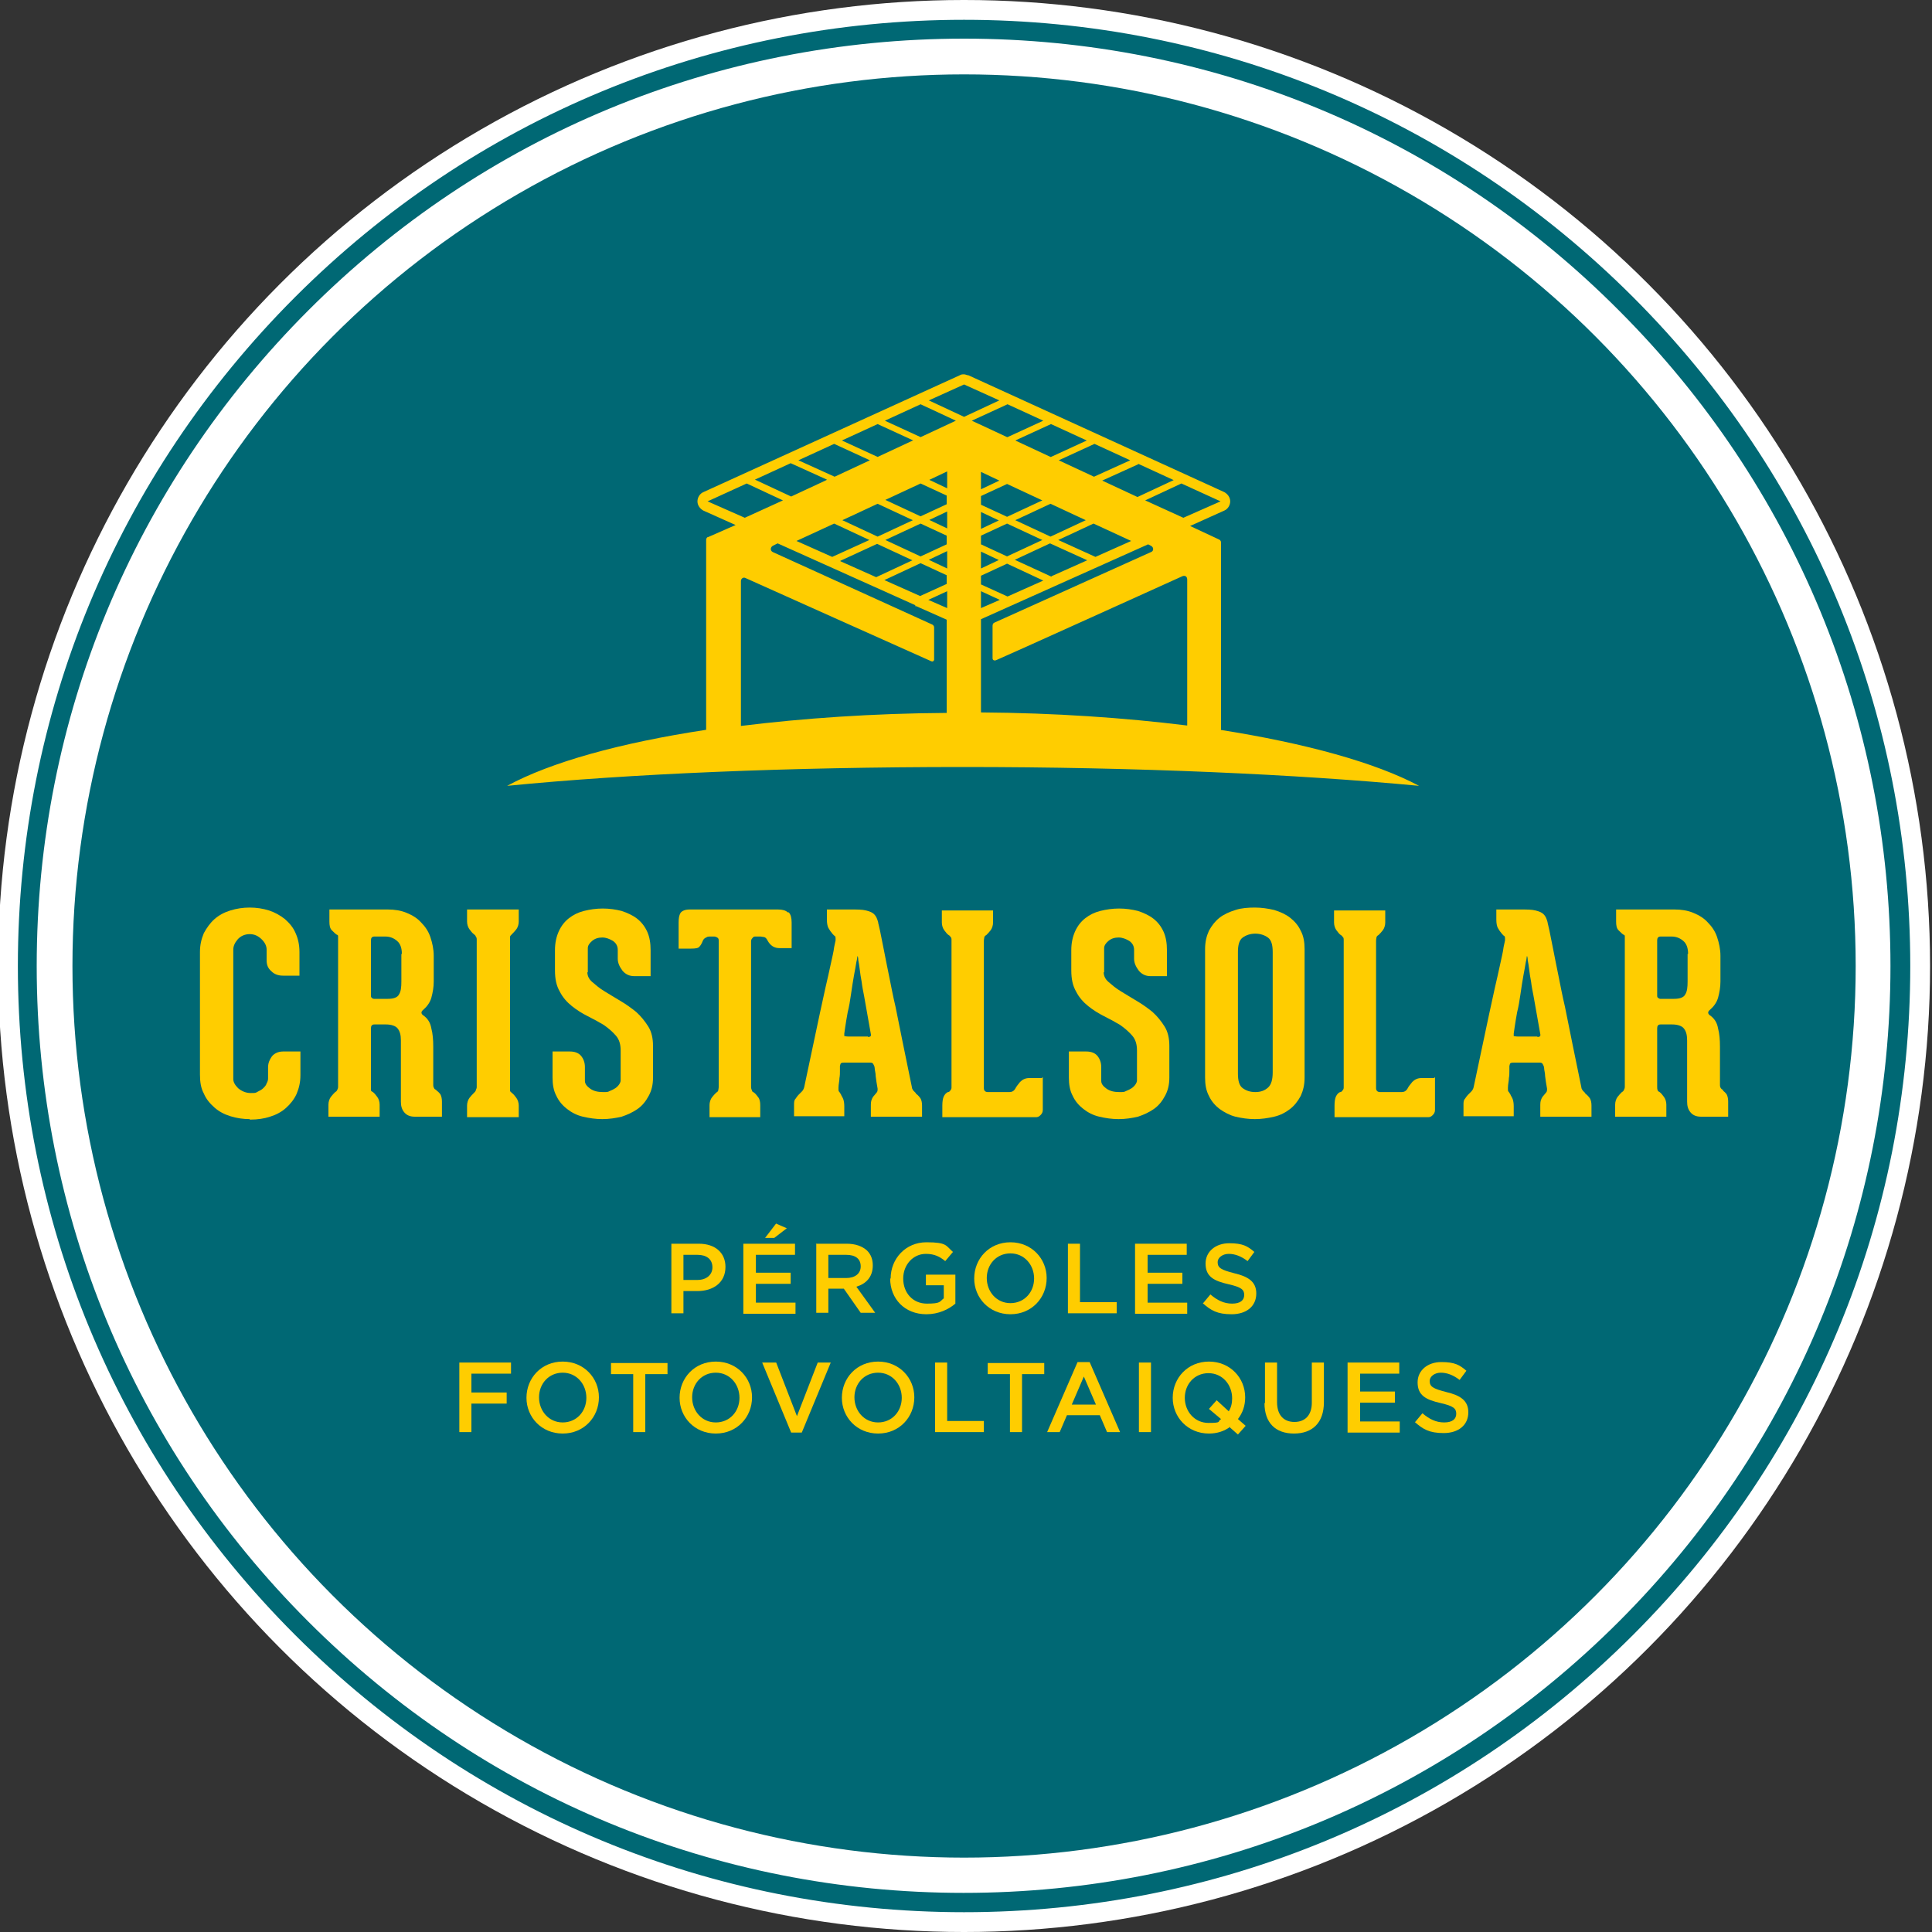 <?xml version="1.0" encoding="UTF-8"?>
<svg id="Capa_1" xmlns="http://www.w3.org/2000/svg" version="1.1" viewBox="0 0 400 400">
  <rect x="0" y="0" width="400" height="400" fill="#333333" stroke="none"/>
  <!-- Generator: Adobe Illustrator 29.5.1, SVG Export Plug-In . SVG Version: 2.1.0 Build 141)  -->
  <defs>
    <style>
      .st0 {
        fill: #006874;
      }

      .st1 {
        fill: #fff;
      }

      .st2 {
        fill: #ffcd00;
      }
    </style>
  </defs>
  <circle class="st1" cx="199.6" cy="200" r="200"/>
  <g>
    <circle class="st0" cx="199.6" cy="200" r="184.6"/>
    <g>
      <path class="st2" d="M51.7,231.7c-1.4,0-2.7-.2-4-.6-1.3-.4-2.4-1-3.3-1.8-.9-.8-1.7-1.7-2.2-2.9-.6-1.1-.8-2.4-.8-3.9v-25.4c0-1.5.3-2.7.8-3.9.6-1.1,1.3-2.1,2.2-2.9.9-.8,2-1.4,3.3-1.8,1.3-.4,2.6-.6,4-.6s2.7.2,4,.6c1.2.4,2.3,1,3.3,1.8.9.8,1.7,1.7,2.2,2.9.5,1.1.8,2.4.8,3.9v4.9h-3.4c-1,0-1.8-.3-2.4-.9-.7-.6-1-1.3-1-2.3v-2.2c0-.7-.3-1.4-1-2.1-.7-.7-1.5-1.1-2.5-1.1s-1.9.4-2.5,1.1c-.6.7-.9,1.4-.9,2.1v26.8c0,.6.3,1.2,1,1.9.7.6,1.6,1,2.6,1s1,0,1.5-.3c.4-.2.8-.4,1.1-.7s.6-.6.7-1c.2-.3.3-.7.3-1v-2.3c0-.9.3-1.6.8-2.3.5-.6,1.3-1,2.3-1h3.6v4.9c0,1.5-.3,2.7-.8,3.9-.5,1.1-1.3,2.1-2.2,2.9-.9.8-2,1.4-3.3,1.8-1.2.4-2.6.6-4,.6h-.2Z"/>
      <path class="st2" d="M90.4,225.8c.3.2.6.5.8.8.2.4.3.9.3,1.5v3.1h-5.6c-1,0-1.7-.3-2.2-.9-.5-.6-.7-1.3-.7-2.2v-12.7c0-1.1-.2-1.9-.7-2.5-.4-.5-1.3-.8-2.4-.8h-2.4c-.5,0-.7.3-.7.8v12c0,.4,0,.6,0,.8,0,.2.2.3.4.4.3.2.6.6.9,1s.5,1,.5,1.6v2.5h-10.6v-2.5c0-.6.2-1.2.5-1.6.3-.4.6-.7.9-1,.2-.1.3-.2.4-.4s.2-.4.2-.7v-31.1c0-.2,0-.3-.3-.4-.3-.2-.6-.5-1-.9s-.5-1-.5-1.8v-2.5h12.1c1.4,0,2.7.2,3.9.7,1.2.5,2.2,1.1,3,2,.8.8,1.5,1.8,1.9,3s.7,2.5.7,3.9v5.3c0,1.2-.2,2.3-.5,3.4-.3,1-.9,1.8-1.7,2.5-.5.4-.4.8,0,1.1.9.6,1.5,1.5,1.7,2.7.3,1.1.4,2.4.4,3.8v7.8c0,.3,0,.6.2.8,0,.2.3.3.5.4h-.1ZM83.2,197.5c0-1.2-.3-2.1-1-2.7-.7-.6-1.5-.9-2.4-.9h-2.3c-.5,0-.7.3-.7.8v11.3c0,.3,0,.5.2.6,0,.1.3.2.4.2h2.9c1.2,0,2-.3,2.3-.9.4-.6.5-1.5.5-2.7v-5.7h0Z"/>
      <path class="st2" d="M105.6,225c0,.4,0,.6,0,.8,0,.2.2.3.4.5.3.2.6.6.9,1s.5,1,.5,1.6v2.4h-10.7v-2.4c0-.6.2-1.2.5-1.6.3-.4.6-.7.9-1s.3-.3.4-.5c0-.2.2-.4.2-.7h0v-30.4c0-.4,0-.6-.2-.8,0-.2-.2-.3-.4-.5-.3-.2-.6-.6-.9-1s-.5-1-.5-1.6v-2.5h10.7v2.5c0,.6-.2,1.2-.5,1.6-.3.4-.6.7-.9,1s-.3.3-.4.5c0,.2,0,.4,0,.8v30.3h0Z"/>
      <path class="st2" d="M121.6,201.2c0,.8.3,1.5,1,2.1s1.5,1.3,2.5,1.9c1,.6,2.1,1.3,3.3,2s2.3,1.5,3.3,2.3c1,.9,1.8,1.9,2.5,3s1,2.5,1,4v6.6c0,1.5-.3,2.7-.9,3.8-.6,1.1-1.3,2-2.3,2.7s-2.1,1.2-3.3,1.6c-1.3.3-2.6.5-4,.5s-2.7-.2-4-.5-2.4-.9-3.3-1.6c-.9-.7-1.7-1.6-2.2-2.7-.6-1.1-.8-2.4-.8-3.8v-5.4h3.6c1,0,1.8.3,2.3.9.5.6.8,1.4.8,2.3v2.9c0,.6.4,1.1,1.1,1.6s1.6.7,2.6.7,1,0,1.4-.2c.5-.2.9-.4,1.2-.6.3-.2.6-.5.8-.8.2-.3.3-.6.3-.8v-6.2c0-1.3-.3-2.3-1-3.1s-1.5-1.5-2.5-2.2c-1-.6-2.1-1.2-3.3-1.8-1.2-.6-2.3-1.3-3.3-2.1s-1.9-1.8-2.5-3c-.7-1.2-1-2.6-1-4.4v-4.2c0-1.5.3-2.8.8-3.9.5-1.1,1.2-2,2.1-2.7s1.9-1.2,3.1-1.5,2.5-.5,3.9-.5,2.7.2,3.9.5c1.2.4,2.3.9,3.2,1.6.9.7,1.6,1.6,2.1,2.7.5,1.1.7,2.4.7,3.8v5.4h-3.4c-1,0-1.8-.4-2.4-1.1-.6-.8-1-1.6-1-2.5v-1.8c0-.8-.3-1.4-1-1.9-.7-.4-1.4-.7-2.2-.7s-1.5.2-2.1.7-.9,1-.9,1.5v5h-.1Z"/>
      <path class="st2" d="M163.3,188.9c.4.4.6,1.1.6,2.1v5.3h-2.5c-1.1,0-1.9-.5-2.5-1.6-.2-.4-.4-.6-.7-.7-.3,0-.5-.1-.7-.1h-1.1c-.2,0-.4,0-.6.3-.2.2-.3.4-.3.7v30.1c0,.4.1.6.2.8,0,.2.2.3.4.4.3.2.6.6.9,1,.3.4.4,1,.4,1.6v2.5h-10.5v-2.5c0-.6.2-1.2.5-1.6.3-.4.6-.7.9-1,.2-.1.3-.2.4-.4,0-.2.1-.4.1-.8v-30.2c0-.3,0-.5-.3-.7-.2-.1-.4-.2-.6-.2h-1c-.2,0-.4,0-.7.2-.3.1-.6.4-.7.7-.2.5-.4.9-.7,1.2-.2.3-.8.4-1.7.4h-2.6v-5.4c0-.9.1-1.5.4-2,.3-.4.9-.7,1.9-.7h18.3c.9,0,1.6.2,2,.6h.2Z"/>
      <path class="st2" d="M189.6,226.4c.3.2.6.5.9.9.3.4.4,1,.4,1.6v2.3h-10.6v-2.1c0-.6,0-1.1.2-1.5.1-.3.3-.6.5-.8s.3-.4.5-.6c.2-.2.2-.5.2-.8-.2-1-.3-1.9-.4-2.6,0-.7-.2-1.2-.2-1.6s-.2-.7-.3-.9-.3-.3-.6-.3h-5.3c-.3,0-.6,0-.7.1-.2,0-.2.3-.3.6v1c0,.5,0,1-.1,1.5,0,.6-.2,1.3-.2,2s0,.7.2.9c.1.2.3.4.4.7.1.2.3.5.4.8.1.3.2.8.2,1.4v2.1h-10.4v-2.3c0-.6,0-1,.3-1.3.2-.3.4-.6.6-.8l.7-.7c.2-.2.4-.5.5-.9l3.2-15.1c.4-1.9.8-3.7,1.2-5.5s.8-3.4,1.1-4.9c.3-1.4.6-2.6.7-3.5.2-.9.3-1.4.3-1.4v-.3c0-.3,0-.6-.3-.7-.2-.2-.4-.4-.6-.7-.2-.2-.4-.6-.6-.9-.2-.4-.3-1-.3-1.7v-2.1h5c1.3,0,2.3,0,3.1.2s1.3.4,1.7.8c.4.4.6.9.8,1.6,0,.2.2.8.4,1.8.2,1.1.5,2.4.8,4s.7,3.5,1.1,5.5c.4,2,.8,4.1,1.3,6.2,1,4.9,2.1,10.5,3.4,16.7,0,.3.2.5.3.7l.5.5h0ZM179.7,214.7c.5,0,.7-.2.6-.6l-1.4-7.9c-.2-1-.4-2-.5-2.9-.2-1-.3-1.8-.4-2.6-.1-.8-.2-1.4-.3-1.9,0-.5-.1-.7-.1-.8h-.1s0,.4-.2,1.2c-.1.7-.3,1.7-.5,2.8s-.4,2.4-.6,3.8c-.2,1.4-.4,2.6-.7,3.8-.2,1.2-.4,2.2-.5,3s-.2,1.3-.2,1.4v.5s.4.1.8.1h4.1Z"/>
      <path class="st2" d="M215.9,223v6.8c0,.5-.2.8-.5,1.1s-.6.4-.9.4h-19.4v-2.4c0-.8.1-1.5.3-1.9s.5-.8.9-.9c.2,0,.4-.2.5-.4.2-.2.2-.4.2-.7v-30.3c0-.3,0-.6-.2-.7-.1-.2-.2-.3-.4-.4-.3-.2-.6-.6-.9-1-.3-.4-.5-1-.5-1.6v-2.5h10.6v2.5c0,.6-.2,1.2-.5,1.6-.3.4-.6.7-.9,1-.2.1-.3.2-.4.4,0,.2-.1.4-.1.8v30.5c0,.5.3.8.8.8h4.5c.5,0,.9-.2,1.2-.7.2-.4.5-.8,1-1.4.5-.5,1.1-.8,1.9-.8h2.6l.2-.2Z"/>
      <path class="st2" d="M228.5,201.2c0,.8.3,1.5,1,2.1s1.5,1.3,2.5,1.9c1,.6,2.1,1.3,3.3,2s2.3,1.5,3.3,2.3c1,.9,1.8,1.9,2.5,3s1,2.5,1,4v6.6c0,1.5-.3,2.7-.9,3.8-.6,1.1-1.3,2-2.3,2.7s-2.1,1.2-3.3,1.6c-1.3.3-2.6.5-4,.5s-2.7-.2-4-.5-2.4-.9-3.3-1.6c-.9-.7-1.7-1.6-2.2-2.7-.6-1.1-.8-2.4-.8-3.8v-5.4h3.6c1,0,1.8.3,2.3.9.5.6.8,1.4.8,2.3v2.9c0,.6.4,1.1,1.1,1.6.7.5,1.6.7,2.6.7s1,0,1.4-.2c.5-.2.9-.4,1.2-.6.3-.2.6-.5.8-.8s.3-.6.3-.8v-6.2c0-1.3-.3-2.3-1-3.1s-1.5-1.5-2.5-2.2c-1-.6-2.1-1.2-3.3-1.8s-2.3-1.3-3.3-2.1-1.9-1.8-2.5-3c-.7-1.2-1-2.6-1-4.4v-4.2c0-1.5.3-2.8.8-3.9.5-1.1,1.2-2,2.1-2.7.9-.7,1.9-1.2,3.1-1.5,1.2-.3,2.5-.5,3.9-.5s2.7.2,3.9.5c1.2.4,2.3.9,3.2,1.6.9.7,1.6,1.6,2.1,2.7.5,1.1.7,2.4.7,3.8v5.4h-3.4c-1,0-1.8-.4-2.4-1.1-.6-.8-1-1.6-1-2.5v-1.8c0-.8-.3-1.4-1-1.9-.7-.4-1.4-.7-2.2-.7s-1.5.2-2.1.7-.9,1-.9,1.5v5h-.1Z"/>
      <path class="st2" d="M259.8,231.7c-1.4,0-2.7-.2-4-.5-1.2-.3-2.3-.9-3.3-1.6-.9-.7-1.7-1.6-2.2-2.7-.6-1.1-.8-2.4-.8-3.8v-26.6c0-1.5.3-2.7.8-3.8.6-1.1,1.3-2,2.2-2.7s2-1.2,3.3-1.6c1.2-.4,2.6-.5,4-.5s2.7.2,4,.5c1.3.4,2.4.9,3.3,1.6.9.7,1.7,1.6,2.2,2.7.6,1.1.8,2.4.8,3.8v26.6c0,1.5-.3,2.7-.8,3.8-.6,1.1-1.3,2-2.2,2.7-.9.7-2,1.3-3.3,1.6s-2.6.5-4,.5ZM263.5,197.1c0-1.5-.3-2.5-1-3s-1.6-.8-2.6-.8-1.9.3-2.6.8-1,1.5-1,3v25.2c0,1.5.3,2.5,1,3s1.5.8,2.6.8,1.9-.3,2.6-.9c.7-.6,1-1.7,1-3.2v-25h0Z"/>
      <path class="st2" d="M297.1,223v6.8c0,.5-.2.8-.5,1.1s-.6.4-.9.4h-19.4v-2.4c0-.8.1-1.5.3-1.9.2-.4.5-.8.9-.9.2,0,.4-.2.5-.4.2-.2.2-.4.2-.7v-30.3c0-.3,0-.6-.2-.7-.1-.2-.2-.3-.4-.4-.3-.2-.6-.6-.9-1s-.5-1-.5-1.6v-2.5h10.6v2.5c0,.6-.2,1.2-.5,1.6-.3.4-.6.7-.9,1-.2.1-.3.2-.4.4,0,.2-.1.4-.1.8v30.5c0,.5.3.8.8.8h4.5c.5,0,.9-.2,1.2-.7.2-.4.5-.8,1-1.4.5-.5,1.1-.8,1.9-.8h2.6l.2-.2Z"/>
      <path class="st2" d="M328.2,226.4c.3.2.6.5.9.9s.4,1,.4,1.6v2.3h-10.6v-2.1c0-.6,0-1.1.2-1.5.1-.3.3-.6.5-.8s.3-.4.5-.6c.2-.2.2-.5.2-.8-.2-1-.3-1.9-.4-2.6,0-.7-.2-1.2-.2-1.6s-.2-.7-.3-.9c-.1-.2-.3-.3-.6-.3h-5.3c-.3,0-.6,0-.7.1-.2,0-.2.3-.3.6v1c0,.5,0,1-.1,1.5,0,.6-.2,1.3-.2,2s0,.7.2.9c.1.2.3.4.4.7.1.2.3.5.4.8s.2.8.2,1.4v2.1h-10.4v-2.3c0-.6,0-1,.3-1.3.2-.3.4-.6.6-.8s.5-.5.7-.7.4-.5.5-.9l3.2-15.1c.4-1.9.8-3.7,1.2-5.5.4-1.8.8-3.4,1.1-4.9.3-1.4.6-2.6.7-3.5.2-.9.3-1.4.3-1.4v-.3c0-.3,0-.6-.3-.7-.2-.2-.4-.4-.6-.7-.2-.2-.4-.6-.6-.9-.2-.4-.3-1-.3-1.7v-2.1h5c1.3,0,2.3,0,3.1.2.8.2,1.3.4,1.7.8.4.4.6.9.8,1.6,0,.2.2.8.4,1.8.2,1.1.5,2.4.8,4s.7,3.5,1.1,5.5.8,4.1,1.3,6.2c1,4.9,2.1,10.5,3.4,16.7,0,.3.2.5.3.7.2.2.3.3.5.5h0ZM318.3,214.7c.5,0,.7-.2.6-.6l-1.4-7.9c-.2-1-.4-2-.5-2.9-.2-1-.3-1.8-.4-2.6s-.2-1.4-.3-1.9c0-.5-.1-.7-.1-.8h-.1s0,.4-.2,1.2c-.1.7-.3,1.7-.5,2.8s-.4,2.4-.6,3.8c-.2,1.4-.4,2.6-.7,3.8-.2,1.2-.4,2.2-.5,3s-.2,1.3-.2,1.4v.5s.4.1.8.1h4.1Z"/>
      <path class="st2" d="M356.7,225.8c.3.2.6.5.8.8.2.4.3.9.3,1.5v3.1h-5.6c-1,0-1.7-.3-2.2-.9-.5-.6-.7-1.3-.7-2.2v-12.7c0-1.1-.2-1.9-.7-2.5-.4-.5-1.3-.8-2.4-.8h-2.4c-.5,0-.7.3-.7.8v12c0,.4,0,.6.1.8,0,.2.2.3.4.4.3.2.6.6.9,1s.5,1,.5,1.6v2.5h-10.6v-2.5c0-.6.2-1.2.5-1.6.3-.4.6-.7.9-1,.2-.1.3-.2.4-.4s.2-.4.2-.7v-31.1c0-.2,0-.3-.3-.4-.3-.2-.6-.5-1-.9s-.5-1-.5-1.8v-2.5h12.1c1.4,0,2.7.2,3.9.7,1.2.5,2.2,1.1,3,2,.8.8,1.5,1.8,1.9,3s.7,2.5.7,3.9v5.3c0,1.2-.2,2.3-.5,3.4-.3,1-.9,1.8-1.7,2.5-.5.4-.4.8,0,1.1.9.6,1.5,1.5,1.7,2.7.3,1.1.4,2.4.4,3.8v7.8c0,.3,0,.6.2.8.1.2.3.3.5.4h0ZM349.5,197.5c0-1.2-.3-2.1-1-2.7-.7-.6-1.5-.9-2.4-.9h-2.3c-.5,0-.7.3-.7.8v11.3c0,.3,0,.5.2.6.1.1.3.2.4.2h2.9c1.2,0,2-.3,2.3-.9.4-.6.5-1.5.5-2.7v-5.7h.1Z"/>
    </g>
    <g>
      <path class="st2" d="M139,257.5h5.7c3.4,0,5.5,1.9,5.5,4.8h0c0,3.3-2.6,5-5.8,5h-2.9v4.6h-2.5v-14.4ZM144.4,265c1.9,0,3.1-1.1,3.1-2.6h0c0-1.7-1.2-2.6-3.1-2.6h-2.9v5.2h2.9Z"/>
      <path class="st2" d="M153.9,257.5h10.7v2.3h-8.1v3.7h7.2v2.3h-7.2v3.9h8.2v2.3h-10.8v-14.4h0ZM160.6,253.3l2.3,1-2.6,2h-1.9l2.3-3h-.1Z"/>
      <path class="st2" d="M168.9,257.5h6.4c1.8,0,3.2.5,4.2,1.4.8.8,1.2,1.8,1.2,3.1h0c0,2.4-1.4,3.8-3.4,4.4l3.9,5.4h-3l-3.5-5h-3.2v5h-2.5v-14.4h0ZM175.2,264.6c1.8,0,3-.9,3-2.4h0c0-1.6-1.1-2.4-3-2.4h-3.7v4.8h3.7Z"/>
      <path class="st2" d="M184.4,264.7h0c0-4.1,3.1-7.5,7.4-7.5s4,.7,5.5,2l-1.6,1.9c-1.1-.9-2.2-1.5-4-1.5-2.7,0-4.7,2.3-4.7,5.1h0c0,3,2,5.2,4.9,5.2s2.6-.4,3.5-1.1v-2.7h-3.7v-2.2h6.1v6c-1.4,1.2-3.5,2.2-6,2.2-4.5,0-7.5-3.2-7.5-7.4h.1Z"/>
      <path class="st2" d="M201.7,264.7h0c0-4.1,3.1-7.5,7.5-7.5s7.5,3.4,7.5,7.4h0c0,4.1-3.1,7.5-7.5,7.5s-7.5-3.4-7.5-7.4ZM214.1,264.7h0c0-2.8-2-5.2-4.9-5.2s-4.9,2.3-4.9,5.1h0c0,2.8,2,5.2,4.9,5.2s4.9-2.3,4.9-5.1Z"/>
      <path class="st2" d="M221.1,257.5h2.5v12.1h7.6v2.3h-10.1v-14.4Z"/>
      <path class="st2" d="M235,257.5h10.7v2.3h-8.1v3.7h7.2v2.3h-7.2v3.9h8.2v2.3h-10.8v-14.4h0Z"/>
      <path class="st2" d="M249.1,269.8l1.5-1.8c1.4,1.2,2.8,1.9,4.5,1.9s2.5-.7,2.5-1.8h0c0-1.1-.6-1.6-3.2-2.2-3.1-.7-4.8-1.6-4.8-4.3h0c0-2.5,2.1-4.2,4.9-4.2s3.8.6,5.2,1.8l-1.4,1.9c-1.3-1-2.6-1.5-3.9-1.5s-2.3.8-2.3,1.7h0c0,1.2.7,1.6,3.4,2.3,3,.7,4.6,1.8,4.6,4.2h0c0,2.7-2.1,4.3-5.1,4.3s-4.3-.8-6-2.3h.1Z"/>
      <path class="st2" d="M95.1,282.1h10.7v2.3h-8.2v3.9h7.3v2.3h-7.3v5.9h-2.5v-14.4h0Z"/>
      <path class="st2" d="M109,289.4h0c0-4.1,3.1-7.5,7.5-7.5s7.5,3.4,7.5,7.4h0c0,4.1-3.1,7.5-7.5,7.5s-7.5-3.4-7.5-7.4ZM121.4,289.4h0c0-2.8-2-5.2-4.9-5.2s-4.9,2.3-4.9,5.1h0c0,2.8,2,5.2,4.9,5.2s4.9-2.3,4.9-5.1Z"/>
      <path class="st2" d="M131.1,284.5h-4.6v-2.3h11.7v2.3h-4.6v12h-2.5v-12Z"/>
      <path class="st2" d="M140.7,289.4h0c0-4.1,3.1-7.5,7.5-7.5s7.5,3.4,7.5,7.4h0c0,4.1-3.1,7.5-7.5,7.5s-7.5-3.4-7.5-7.4ZM153.1,289.4h0c0-2.8-2-5.2-4.9-5.2s-4.9,2.3-4.9,5.1h0c0,2.8,2,5.2,4.9,5.2s4.9-2.3,4.9-5.1Z"/>
      <path class="st2" d="M157.9,282.1h2.8l4.3,11.1,4.3-11.1h2.7l-6,14.5h-2.2l-6-14.5h0Z"/>
      <path class="st2" d="M174.3,289.4h0c0-4.1,3.1-7.5,7.5-7.5s7.5,3.4,7.5,7.4h0c0,4.1-3.1,7.5-7.5,7.5s-7.5-3.4-7.5-7.4ZM186.7,289.4h0c0-2.8-2-5.2-4.9-5.2s-4.9,2.3-4.9,5.1h0c0,2.8,2,5.2,4.9,5.2s4.9-2.3,4.9-5.1Z"/>
      <path class="st2" d="M193.6,282.1h2.5v12.1h7.6v2.3h-10.1v-14.4Z"/>
      <path class="st2" d="M209.1,284.5h-4.6v-2.3h11.7v2.3h-4.6v12h-2.5v-12h0Z"/>
      <path class="st2" d="M223.3,282h2.3l6.3,14.5h-2.7l-1.5-3.5h-6.8l-1.5,3.5h-2.6l6.3-14.5h.2ZM226.9,290.8l-2.5-5.8-2.5,5.8h5Z"/>
      <path class="st2" d="M235.8,282.1h2.5v14.4h-2.5v-14.4Z"/>
      <path class="st2" d="M254.7,295.4c-1.2.9-2.7,1.4-4.4,1.4-4.4,0-7.5-3.4-7.5-7.4h0c0-4.1,3.1-7.5,7.5-7.5s7.5,3.4,7.5,7.4h0c0,1.7-.5,3.2-1.5,4.5l1.6,1.4-1.6,1.8-1.7-1.5h.1ZM252.8,293.8l-2.5-2.1,1.6-1.8,2.5,2.3c.5-.8.7-1.7.7-2.7h0c0-2.8-2-5.2-4.9-5.2s-4.9,2.3-4.9,5.1h0c0,2.8,2,5.2,4.9,5.2s1.8-.3,2.5-.7h0Z"/>
      <path class="st2" d="M261.9,290.4v-8.3h2.5v8.2c0,2.7,1.4,4.1,3.6,4.1s3.6-1.4,3.6-4v-8.3h2.5v8.2c0,4.3-2.4,6.5-6.2,6.5s-6.1-2.2-6.1-6.3h.1Z"/>
      <path class="st2" d="M279,282.1h10.7v2.3h-8.1v3.7h7.2v2.3h-7.2v3.9h8.2v2.3h-10.8v-14.4h0Z"/>
      <path class="st2" d="M293,294.4l1.5-1.8c1.4,1.2,2.8,1.9,4.5,1.9s2.5-.7,2.5-1.8h0c0-1.1-.6-1.6-3.2-2.2-3.1-.7-4.8-1.6-4.8-4.3h0c0-2.5,2.1-4.2,4.9-4.2s3.8.6,5.2,1.8l-1.4,1.9c-1.3-1-2.6-1.5-3.9-1.5s-2.3.8-2.3,1.7h0c0,1.2.7,1.6,3.4,2.3,3,.7,4.6,1.8,4.6,4.2h0c0,2.7-2.1,4.3-5.1,4.3s-4.3-.8-6-2.3h0Z"/>
    </g>
    <path class="st0" d="M199.6,395.9c-52.3,0-101.5-20.4-138.5-57.4C24.1,301.5,3.7,252.3,3.7,200S24.1,98.5,61.1,61.5C98.1,24.5,147.3,4.1,199.6,4.1s101.5,20.4,138.5,57.4,57.4,86.2,57.4,138.5-20.4,101.5-57.4,138.5-86.2,57.4-138.5,57.4ZM199.6,8c-51.3,0-99.5,20-135.7,56.2C27.6,100.5,7.6,148.7,7.6,200s20,99.5,56.2,135.7c36.3,36.3,84.5,56.2,135.7,56.2s99.5-20,135.7-56.2,56.2-84.5,56.2-135.7-20-99.5-56.2-135.7C299.1,28,250.9,8,199.6,8Z"/>
    <path class="st2" d="M252.8,151.2v-38.9c0-.3-.2-.5-.4-.6l-6-2.8,7.1-3.2c.7-.3,1.2-1.1,1.2-1.9s-.5-1.5-1.2-1.9l-53-24.2c-.3,0-.6-.2-.9-.2s-.6,0-.9.2l-53.1,24.2c-.7.3-1.2,1.1-1.2,1.9s.5,1.5,1.2,1.9l6.7,3-5.7,2.5c-.3,0-.4.4-.4.6v39.3c-17.8,2.7-32.2,6.7-41.2,11.6,25.3-2.5,58.3-3.9,94.4-3.9s69.1,1.5,94.4,3.9c-9-4.8-23.4-8.8-41.2-11.6h.2ZM245,107.2l-7.9-3.6,7.5-3.5,8.1,3.7-7.7,3.4h0ZM183.1,120.1l7.5-3.5,5.4,2.5v1.8l-5.5,2.5-7.4-3.3ZM174,116.1l7.6-3.5,7.3,3.4-7.5,3.5-7.4-3.3h0ZM190.6,115.2l-7.3-3.4,7.3-3.4,5.4,2.5v1.8l-5.4,2.5ZM196.1,114.2v3.5l-3.8-1.8,3.8-1.8h0ZM181.7,111.1l-7.3-3.4,7.3-3.4,7.3,3.4-7.3,3.4ZM192.3,107.7l3.8-1.8v3.5l-3.8-1.8h0ZM190.6,106.9l-7.3-3.4,7.3-3.4,5.4,2.5v1.8l-5.4,2.5ZM192.3,99.4l3.8-1.8v3.5l-3.8-1.8h0ZM190.6,90.5l-7.4-3.4,7.4-3.4,7.3,3.4-7.3,3.4ZM189,91.2l-7.3,3.4-7.4-3.4,7.4-3.4,7.4,3.4h0ZM180.1,95.3l-7.3,3.4-7.5-3.4,7.4-3.4,7.4,3.4h0ZM171.1,99.4l-7.3,3.4-7.5-3.5,7.4-3.4,7.5,3.4h0ZM172.7,108.4l7.3,3.4-7.7,3.5-7.4-3.3,7.8-3.6h0ZM196.1,122.4v3.5l-3.9-1.7,3.9-1.8ZM226.5,98.7l-7.3-3.4,7.4-3.4,7.4,3.4-7.5,3.4h0ZM235.6,96l7.4,3.4-7.5,3.5-7.3-3.4,7.5-3.4h0ZM203.1,112.7v-1.8l5.4-2.5,7.3,3.4-7.3,3.4-5.4-2.5ZM206.9,115.9l-3.8,1.8v-3.5l3.8,1.8h0ZM208.5,100.2l7.3,3.4-7.3,3.4-5.4-2.5v-1.8l5.4-2.5ZM203.1,101.2v-3.5l3.8,1.8-3.8,1.8h0ZM206.9,107.7l-3.8,1.8v-3.5l3.8,1.8h0ZM210.2,107.7l7.3-3.4,7.3,3.4-7.3,3.4-7.3-3.4ZM217.5,94.6l-7.3-3.4,7.4-3.4,7.4,3.4-7.4,3.4h0ZM208.5,90.5l-7.3-3.4,7.4-3.4,7.4,3.4-7.4,3.4h0ZM203.1,122.4l3.9,1.8-3.9,1.7v-3.5ZM208.6,123.5l-5.5-2.5v-1.8l5.4-2.5,7.5,3.5-7.4,3.3ZM217.7,119.4l-7.6-3.5,7.3-3.4,7.7,3.5-7.4,3.3h0ZM226.8,115.3l-7.7-3.5,7.3-3.4,7.8,3.6-7.4,3.3h0ZM199.6,79.6l7.3,3.3-7.3,3.4-7.3-3.4,7.3-3.3ZM154.6,100.1l7.5,3.5-7.9,3.6-7.7-3.4,8.1-3.7h0ZM153.4,150.2v-29.9c0-.5.5-.9,1-.6,0,0,37.9,17,38.4,17.2s.6-.3.6-.3v-6.7c0-.3-.2-.5-.4-.6l-33-15c-.6-.3-.5-1,0-1.3l1-.5,19.6,8.8h0l8.9,4v.2h.2l6.3,2.8v19.3c-15.3.1-29.7,1.1-42.6,2.7h0ZM245.7,150.2c-12.9-1.6-27.4-2.6-42.6-2.7v-19.3l34.6-15.5.6.3c.6.3.6,1.1,0,1.3l-32.4,14.6c-.3.1-.4.4-.4.7v6.7s0,.6.7.4c.6-.2,38.6-17.4,38.6-17.4.5-.2,1,0,1,.7v30.4-.2Z"/>
  </g>
</svg>